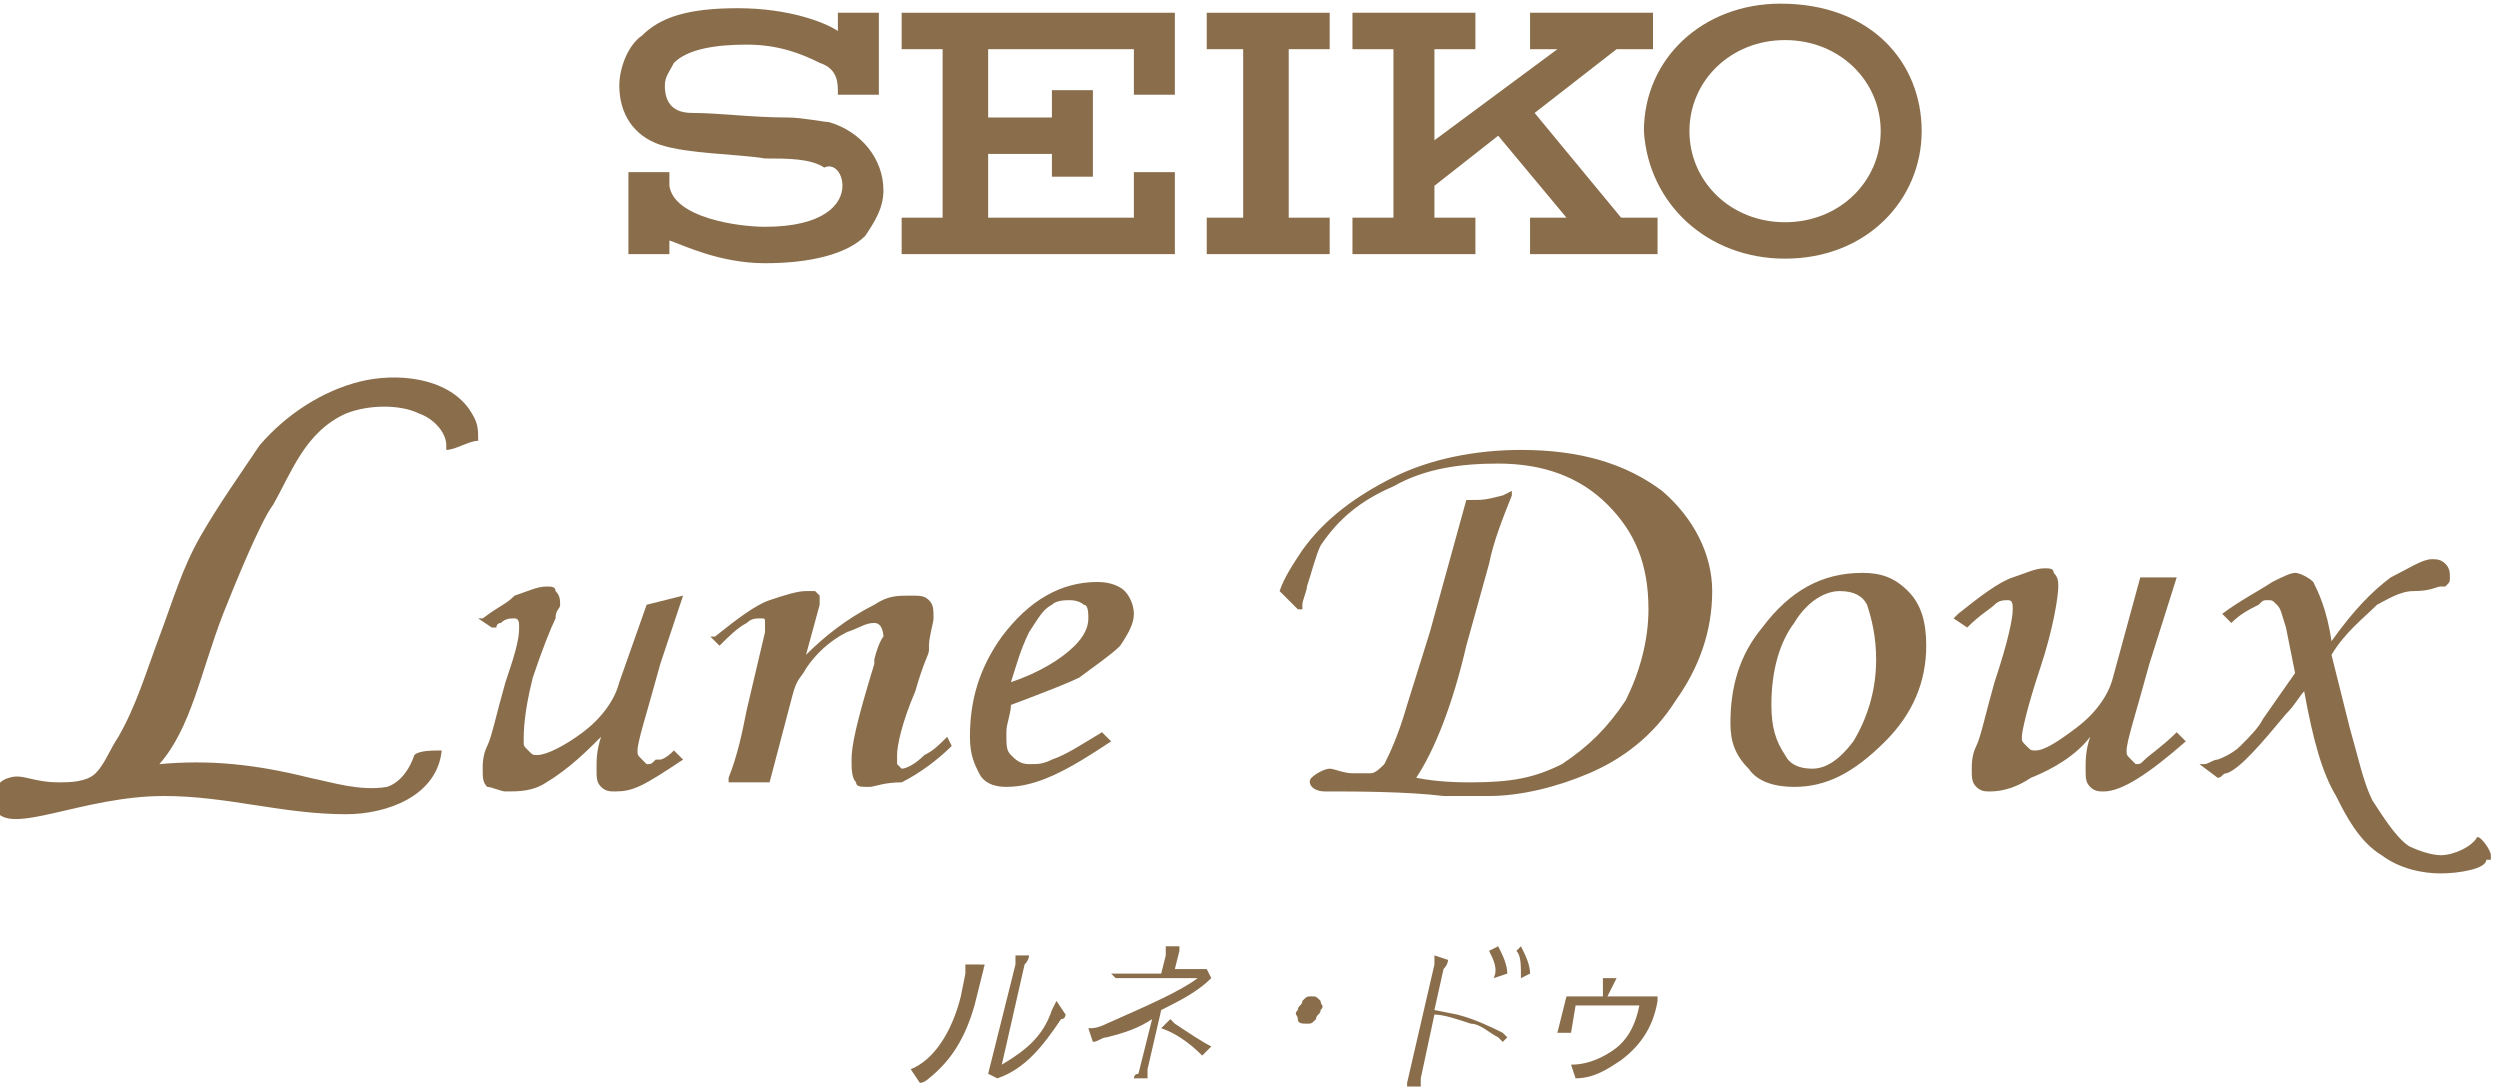 <svg id="レイヤー_1" xmlns="http://www.w3.org/2000/svg" viewBox="0 0 54.9 23.7" width="260" height="113">
<style type="text/css">
	.st0{fill:#8A6E4B;}
</style>
<g>
	<g>
		<path class="st0" d="M21.6,21.2l-0.2,0.8c-0.2,0.7-0.5,1.2-1,1.6c0,0-0.1,0.1-0.2,0.1l-0.2-0.3c0.5-0.2,0.9-0.8,1.1-1.6l0.1-0.5
			l0-0.2l0.3,0C21.7,21.1,21.6,21.1,21.6,21.2z M23.2,21.9l0.2,0.3c0,0,0,0.1-0.1,0.1c-0.4,0.6-0.8,1.1-1.4,1.3l-0.2-0.1l0.6-2.4
			c0-0.1,0-0.1,0-0.2l0.3,0c0,0,0,0.1-0.1,0.2L22,23.3c0.5-0.3,0.9-0.6,1.1-1.2L23.2,21.9z"/>
		<path class="st0" d="M24.4,21.3c0,0,0.1,0,0.2,0h0.9l0.1-0.4c0-0.1,0-0.1,0-0.2l0.3,0c0,0,0,0.1,0,0.1l-0.1,0.4h0.7l0.1,0.2
			c-0.3,0.3-0.7,0.5-1.1,0.7l-0.3,1.3c0,0.1,0,0.2,0,0.2h-0.3c0,0,0-0.1,0.1-0.1l0.3-1.2c-0.3,0.2-0.6,0.3-1,0.4
			c-0.1,0-0.2,0.1-0.3,0.1l-0.1-0.3c0.1,0,0.2,0,0.4-0.1c0.9-0.4,1.6-0.7,2-1h-1.6c-0.1,0-0.1,0-0.2,0L24.4,21.3z M26.4,23.1
			c-0.3-0.3-0.6-0.5-0.9-0.6l0.2-0.2l0.1,0.1c0.3,0.2,0.6,0.4,0.8,0.5L26.4,23.1z"/>
		<path class="st0" d="M28.5,22.3c0-0.1-0.1-0.1,0-0.2c0-0.1,0.1-0.1,0.1-0.2c0.1-0.1,0.1-0.1,0.2-0.1c0.1,0,0.1,0,0.2,0.1
			c0,0.1,0.1,0.1,0,0.2c0,0.1-0.1,0.1-0.1,0.2c-0.1,0.1-0.1,0.1-0.2,0.1C28.6,22.4,28.5,22.4,28.5,22.3z"/>
		<path class="st0" d="M33,22.8c0,0-0.1-0.1-0.1-0.1c-0.2-0.1-0.4-0.3-0.6-0.3c-0.3-0.1-0.6-0.2-0.8-0.2l-0.3,1.4c0,0.1,0,0.1,0,0.2
			h-0.3l0-0.1l0.6-2.6c0-0.1,0-0.2,0-0.2l0.3,0.1c0,0,0,0.1-0.1,0.2l-0.2,0.9l0.5,0.1c0.4,0.1,0.8,0.3,1,0.4c0,0,0.1,0.1,0.1,0.1
			L33,22.8z M32.7,20.8l0.2-0.1c0.1,0.2,0.2,0.4,0.2,0.6l-0.3,0.1C32.9,21.2,32.8,21,32.7,20.8z M33.4,20.7c0.1,0.2,0.2,0.4,0.2,0.6
			l-0.2,0.1c0-0.3,0-0.5-0.1-0.6L33.4,20.7z"/>
		<path class="st0" d="M36.4,21.8l0,0.1c-0.1,0.6-0.4,1-0.8,1.3c-0.3,0.2-0.6,0.4-1,0.4l-0.1-0.3c0.3,0,0.6-0.1,0.9-0.3
			c0.3-0.2,0.5-0.5,0.6-1h-1.4l-0.1,0.6h-0.3l0.2-0.8h0.8l0-0.2l0-0.2l0.3,0l-0.1,0.2l-0.1,0.2H36.4z"/>
		<path class="st0" d="M13.5,17.3c-0.1,0-0.2,0-0.3-0.1c-0.1-0.1-0.1-0.2-0.1-0.4c0-0.2,0-0.4,0.1-0.7l0,0c-0.3,0.3-0.7,0.7-1.2,1
			c-0.3,0.2-0.6,0.2-0.9,0.2c-0.1,0-0.3-0.1-0.4-0.1c-0.1-0.1-0.1-0.2-0.1-0.4c0-0.1,0-0.3,0.1-0.5c0.1-0.2,0.2-0.7,0.4-1.4l0.1-0.3
			c0.2-0.6,0.2-0.8,0.2-0.9c0-0.1,0-0.2-0.1-0.2c-0.1,0-0.2,0-0.3,0.1c-0.1,0-0.1,0.1-0.1,0.1c0,0,0,0-0.1,0l0,0l-0.3-0.2l0.1,0
			c0.4-0.3,0.5-0.3,0.7-0.5c0.3-0.1,0.5-0.2,0.7-0.2c0.1,0,0.2,0,0.2,0.1c0.1,0.1,0.1,0.2,0.1,0.3c0,0.1-0.1,0.1-0.1,0.3
			c-0.1,0.2-0.3,0.7-0.5,1.3c-0.2,0.8-0.2,1.2-0.2,1.4l0,0c0,0.1,0,0.1,0.1,0.2c0.1,0.1,0.1,0.1,0.2,0.1c0.2,0,0.6-0.2,1-0.5
			c0.4-0.3,0.7-0.7,0.8-1.1l0.6-1.7l0.8-0.2l-0.5,1.5c-0.3,1.1-0.5,1.7-0.5,1.9c0,0.1,0,0.1,0.1,0.2c0,0,0.1,0.1,0.1,0.1
			c0.1,0,0.1,0,0.2-0.1c0,0,0.1,0,0.1,0c0,0,0.1,0,0.3-0.2l0,0l0.2,0.2l0,0C14.1,17.2,13.9,17.3,13.5,17.3z"/>
		<path class="st0" d="M19.1,17.2c-0.2,0-0.3,0-0.3-0.1c-0.1-0.1-0.1-0.3-0.1-0.5c0-0.3,0.1-0.8,0.5-2.1l0-0.1
			c0.1-0.4,0.2-0.5,0.2-0.5c0,0,0-0.3-0.2-0.3c-0.2,0-0.3,0.1-0.6,0.2c-0.4,0.2-0.7,0.5-0.9,0.8l0,0c-0.1,0.2-0.2,0.2-0.3,0.6
			l-0.5,1.9H16l0-0.1c0.2-0.5,0.3-1,0.4-1.5l0.4-1.7c0-0.1,0-0.1,0-0.2c0-0.1,0-0.1-0.1-0.1c-0.1,0-0.2,0-0.3,0.1
			c-0.2,0.1-0.4,0.3-0.6,0.5l0,0l-0.2-0.2l0.1,0c0.5-0.4,0.9-0.7,1.2-0.8c0.3-0.1,0.6-0.2,0.8-0.2c0.1,0,0.1,0,0.2,0
			c0,0,0.1,0.1,0.1,0.1c0,0,0,0.1,0,0.2l-0.3,1.1l0,0c0.4-0.4,0.9-0.8,1.5-1.1c0.3-0.2,0.5-0.2,0.8-0.2c0.2,0,0.3,0,0.4,0.1
			c0.1,0.1,0.1,0.2,0.1,0.4c0,0.1-0.1,0.4-0.1,0.6l0,0.1c0,0.1-0.1,0.2-0.3,0.9c-0.3,0.7-0.4,1.2-0.4,1.4c0,0.1,0,0.1,0,0.2
			c0,0,0.1,0.1,0.1,0.1c0.1,0,0.3-0.1,0.5-0.3c0.2-0.1,0.3-0.2,0.5-0.4l0,0l0.1,0.2l0,0c-0.3,0.3-0.7,0.6-1.1,0.8
			C19.4,17.1,19.2,17.2,19.1,17.2z"/>
		<path class="st0" d="M22.1,17.2c-0.3,0-0.5-0.1-0.6-0.3c-0.1-0.2-0.2-0.4-0.2-0.8c0-0.8,0.2-1.5,0.7-2.2c0.6-0.8,1.3-1.2,2.1-1.2
			c0.3,0,0.5,0.1,0.6,0.2c0.1,0.1,0.2,0.3,0.2,0.5c0,0.2-0.1,0.4-0.3,0.7c-0.2,0.2-0.5,0.4-0.9,0.7c-0.2,0.1-0.7,0.3-1.5,0.6
			c0,0.2-0.1,0.4-0.1,0.6c0,0.3,0,0.4,0.1,0.5c0.1,0.1,0.2,0.2,0.4,0.2c0.2,0,0.3,0,0.5-0.1c0.3-0.1,0.6-0.3,1.1-0.6l0,0l0.2,0.2
			l0,0C23.5,16.8,22.8,17.2,22.1,17.2z M23.5,13.1c-0.1,0-0.3,0-0.4,0.1c-0.2,0.1-0.3,0.3-0.5,0.6c-0.2,0.4-0.3,0.8-0.4,1.1
			c0.6-0.2,1.1-0.5,1.4-0.8c0.2-0.2,0.3-0.4,0.3-0.6c0-0.1,0-0.3-0.1-0.3C23.8,13.2,23.7,13.1,23.5,13.1z"/>
		<path class="st0" d="M39.4,17.2c-0.4,0-0.8-0.1-1-0.4c-0.3-0.3-0.4-0.6-0.4-1c0-0.8,0.2-1.5,0.7-2.1c0.6-0.8,1.3-1.2,2.2-1.2
			c0.4,0,0.7,0.1,1,0.4c0.3,0.3,0.4,0.7,0.4,1.2c0,0.8-0.3,1.5-0.9,2.1C40.7,16.9,40.1,17.2,39.4,17.2z M40.4,12.9
			c-0.3,0-0.7,0.2-1,0.7c-0.3,0.4-0.5,1-0.5,1.8c0,0.5,0.1,0.8,0.3,1.1c0.1,0.2,0.3,0.3,0.6,0.3c0.3,0,0.6-0.2,0.9-0.6
			c0.3-0.5,0.5-1.1,0.5-1.8c0-0.5-0.1-0.9-0.2-1.2C40.9,13,40.7,12.9,40.4,12.9z"/>
		<path class="st0" d="M46.2,17.3c-0.1,0-0.2,0-0.3-0.1c-0.1-0.1-0.1-0.2-0.1-0.4c0-0.2,0-0.4,0.1-0.7l0,0c-0.3,0.4-0.8,0.7-1.3,0.9
			c-0.3,0.2-0.6,0.3-0.9,0.3c-0.1,0-0.2,0-0.3-0.1c-0.1-0.1-0.1-0.2-0.1-0.4c0-0.1,0-0.3,0.1-0.5c0.1-0.2,0.2-0.7,0.4-1.4
			c0.3-0.9,0.4-1.4,0.4-1.6c0-0.1,0-0.2-0.1-0.2c-0.1,0-0.2,0-0.3,0.1c-0.1,0.1-0.3,0.2-0.6,0.5l0,0l-0.3-0.2l0.1-0.1
			c0.5-0.4,0.9-0.7,1.2-0.8c0.3-0.1,0.5-0.2,0.7-0.2c0.1,0,0.2,0,0.2,0.1c0.1,0.1,0.1,0.2,0.1,0.3c0,0.2-0.1,0.9-0.4,1.8
			c-0.3,0.9-0.4,1.4-0.4,1.5c0,0.1,0,0.1,0.1,0.2c0.1,0.1,0.1,0.1,0.2,0.1c0.2,0,0.5-0.2,0.9-0.5c0.4-0.3,0.7-0.7,0.8-1.1l0.6-2.2
			h0.8l-0.6,1.9c-0.3,1.1-0.5,1.7-0.5,1.9c0,0.1,0,0.1,0.1,0.2c0,0,0.1,0.1,0.1,0.1c0.1,0,0.1,0,0.2-0.1c0.1-0.1,0.4-0.3,0.7-0.6
			l0,0l0.2,0.2l0,0C47.2,16.9,46.6,17.3,46.2,17.3z"/>
		<path class="st0" d="M53.6,19.1c-0.4,0-0.9-0.1-1.3-0.4c-0.5-0.3-0.8-0.9-1-1.3c-0.3-0.5-0.5-1.2-0.7-2.3
			c-0.1,0.1-0.2,0.3-0.4,0.5c-0.5,0.6-1,1.2-1.3,1.3c-0.1,0-0.1,0.1-0.2,0.1l0,0l-0.4-0.3l0.1,0c0.1,0,0.2-0.1,0.3-0.1
			c0,0,0.3-0.1,0.5-0.3c0.2-0.2,0.4-0.4,0.5-0.6l0.7-1l-0.2-1c-0.1-0.3-0.1-0.4-0.2-0.5c-0.1-0.1-0.1-0.1-0.2-0.1
			c-0.1,0-0.1,0-0.2,0.1c-0.2,0.1-0.4,0.2-0.6,0.4l0,0l-0.2-0.2l0,0c0.4-0.3,0.8-0.5,1.1-0.7c0.2-0.1,0.4-0.2,0.5-0.2
			c0.1,0,0.3,0.1,0.4,0.2c0.1,0.2,0.3,0.6,0.4,1.3l0,0c0.5-0.7,0.9-1.1,1.3-1.4c0.4-0.2,0.7-0.4,0.9-0.4c0.1,0,0.2,0,0.3,0.1
			c0.1,0.1,0.1,0.2,0.1,0.3c0,0.1,0,0.1-0.1,0.2l-0.1,0c-0.1,0-0.2,0.1-0.6,0.1c-0.3,0-0.6,0.2-0.8,0.3c-0.3,0.3-0.7,0.6-1,1.1
			l0.4,1.6c0.2,0.7,0.3,1.2,0.5,1.6c0.2,0.3,0.5,0.8,0.8,1c0.2,0.1,0.5,0.2,0.7,0.2c0.3,0,0.7-0.2,0.8-0.4l0,0l0,0
			c0.1,0,0.3,0.3,0.3,0.4l0,0.1l-0.1,0C54.6,19,54,19.1,53.6,19.1z"/>
		<path class="st0" d="M36.5,10.7c-0.8-0.6-1.8-0.9-3.1-0.9c-1,0-2,0.2-2.8,0.6c-0.8,0.4-1.5,0.9-2,1.6c-0.2,0.3-0.4,0.6-0.5,0.9
			l0,0l0,0c0,0,0.1,0.1,0.2,0.2c0.1,0.1,0.2,0.2,0.2,0.2l0.1,0l0-0.1c0-0.1,0.1-0.3,0.1-0.4c0.1-0.3,0.2-0.7,0.3-0.9
			c0.4-0.6,0.9-1,1.6-1.3c0.7-0.4,1.5-0.5,2.3-0.5c1,0,1.8,0.3,2.4,0.9c0.6,0.6,0.9,1.3,0.9,2.3c0,0.7-0.2,1.4-0.5,2
			c-0.4,0.6-0.8,1-1.4,1.4c-0.6,0.3-1.1,0.4-2,0.4c-0.2,0-0.7,0-1.2-0.1l0,0l0,0c0.4-0.6,0.8-1.6,1.1-2.9l0.5-1.8
			c0.1-0.5,0.3-1,0.5-1.5l0-0.1L33,10.8c-0.4,0.1-0.4,0.1-0.8,0.1l0,0l-0.8,2.9l-0.5,1.6c-0.2,0.7-0.4,1.1-0.5,1.3
			c-0.1,0.1-0.2,0.2-0.3,0.2c-0.1,0-0.3,0-0.4,0c-0.2,0-0.4-0.1-0.5-0.1c-0.1,0-0.3,0.1-0.4,0.2c-0.1,0.1,0,0.3,0.3,0.3l0.1,0
			c0.5,0,1.7,0,2.5,0.1c0.5,0,0.9,0,1,0c0.7,0,1.5-0.2,2.2-0.5c0.7-0.3,1.4-0.8,1.9-1.6c0.5-0.7,0.8-1.5,0.8-2.4
			C37.6,12.1,37.2,11.3,36.5,10.7z"/>
		<path class="st0" d="M10.3,8.9C9.8,8.2,8.7,8.1,7.9,8.3C7.1,8.5,6.3,9,5.7,9.7c-0.4,0.6-0.9,1.3-1.3,2c-0.4,0.7-0.6,1.4-0.9,2.2
			c-0.3,0.8-0.5,1.5-0.9,2.2c-0.2,0.3-0.3,0.6-0.5,0.8c-0.2,0.2-0.6,0.2-0.8,0.2c-0.6,0-0.8-0.2-1.1-0.1c-0.4,0.1-0.4,0.6-0.3,0.7
			c0.3,0.6,1.9-0.3,3.7-0.3c1.4,0,2.6,0.4,4,0.4c0.9,0,2-0.4,2.1-1.4c-0.2,0-0.5,0-0.6,0.1c-0.1,0.3-0.3,0.6-0.6,0.7
			c-0.6,0.1-1.2-0.1-1.7-0.2c-1.2-0.3-2.2-0.4-3.3-0.3c0.7-0.8,0.9-2,1.4-3.3C5.1,12.9,5.7,11.4,6,11c0.4-0.7,0.7-1.6,1.6-2
			c0.5-0.2,1.2-0.2,1.6,0c0.3,0.1,0.6,0.4,0.6,0.7c0,0,0,0.1,0,0.1c0.2,0,0.5-0.2,0.7-0.2C10.5,9.3,10.5,9.2,10.3,8.9z"/>
	</g>
	<g>
		<path class="st0" d="M37.1,2.8c0-1.1,0.9-2,2.1-2c1.2,0,2.1,0.9,2.1,2c0,1.1-0.9,2-2.1,2C38,4.8,37.1,3.9,37.1,2.8z M39.2,5.6
			c1.8,0,3-1.3,3-2.8c0-1.5-1.1-2.8-3.1-2.8c-1.7,0-3,1.2-3,2.8C36.2,4.4,37.5,5.6,39.2,5.6z"/>
		<polygon class="st0" points="29.2,1 29.2,0.2 26.5,0.2 26.5,1 27.3,1 27.3,4.7 26.5,4.7 26.5,5.5 29.2,5.5 29.2,4.7 28.3,4.7 
			28.3,1 		"/>
		<polygon class="st0" points="19.8,0.2 19.8,1 20.7,1 20.7,4.7 19.8,4.7 19.8,5.5 24.9,5.5 24.9,5.5 25.8,5.5 25.8,3.7 24.9,3.7 
			24.9,4.7 21.7,4.7 21.7,3.3 23.1,3.3 23.1,3.8 24,3.8 24,1.9 23.1,1.9 23.1,2.5 21.7,2.5 21.7,1 24.9,1 24.9,2 25.8,2 25.8,0.2 		
			"/>
		<path class="st0" d="M18.5,4c0,0.4-0.4,0.9-1.7,0.9c-0.6,0-2-0.2-2.1-0.9V3.7h-0.9v1.8h0.9V5.2c0.3,0.1,1.1,0.5,2.1,0.5
			c1,0,1.8-0.2,2.2-0.6c0.2-0.3,0.4-0.6,0.4-1c0-0.7-0.5-1.3-1.2-1.5c-0.1,0-0.6-0.1-0.9-0.1c-0.8,0-1.5-0.1-2.1-0.1
			c-0.4,0-0.6-0.2-0.6-0.6c0-0.2,0.1-0.3,0.2-0.5c0.3-0.3,0.9-0.4,1.6-0.4c0.7,0,1.2,0.2,1.6,0.4c0.3,0.1,0.4,0.3,0.4,0.6V2h0.9V0.2
			h-0.9v0.4c-0.3-0.2-1.1-0.5-2.2-0.5c-1.1,0-1.7,0.2-2.1,0.6c-0.3,0.2-0.5,0.7-0.5,1.1c0,0.6,0.3,1.1,0.9,1.3
			c0.6,0.2,1.7,0.2,2.3,0.3c0.5,0,1,0,1.3,0.2C18.3,3.5,18.5,3.7,18.5,4z"/>
		<polygon class="st0" points="33.6,5.5 36.4,5.5 36.4,5.5 36.4,4.7 35.6,4.7 33.7,2.4 35.5,1 36.3,1 36.3,0.2 33.6,0.2 33.6,1 
			34.2,1 31.5,3 31.5,1 32.4,1 32.4,0.2 29.7,0.2 29.7,1 30.6,1 30.6,4.7 29.7,4.7 29.7,5.5 32.4,5.5 32.4,4.7 31.5,4.7 31.5,4 
			32.9,2.9 34.4,4.7 33.6,4.7 		"/>
	</g>
</g>
</svg>
